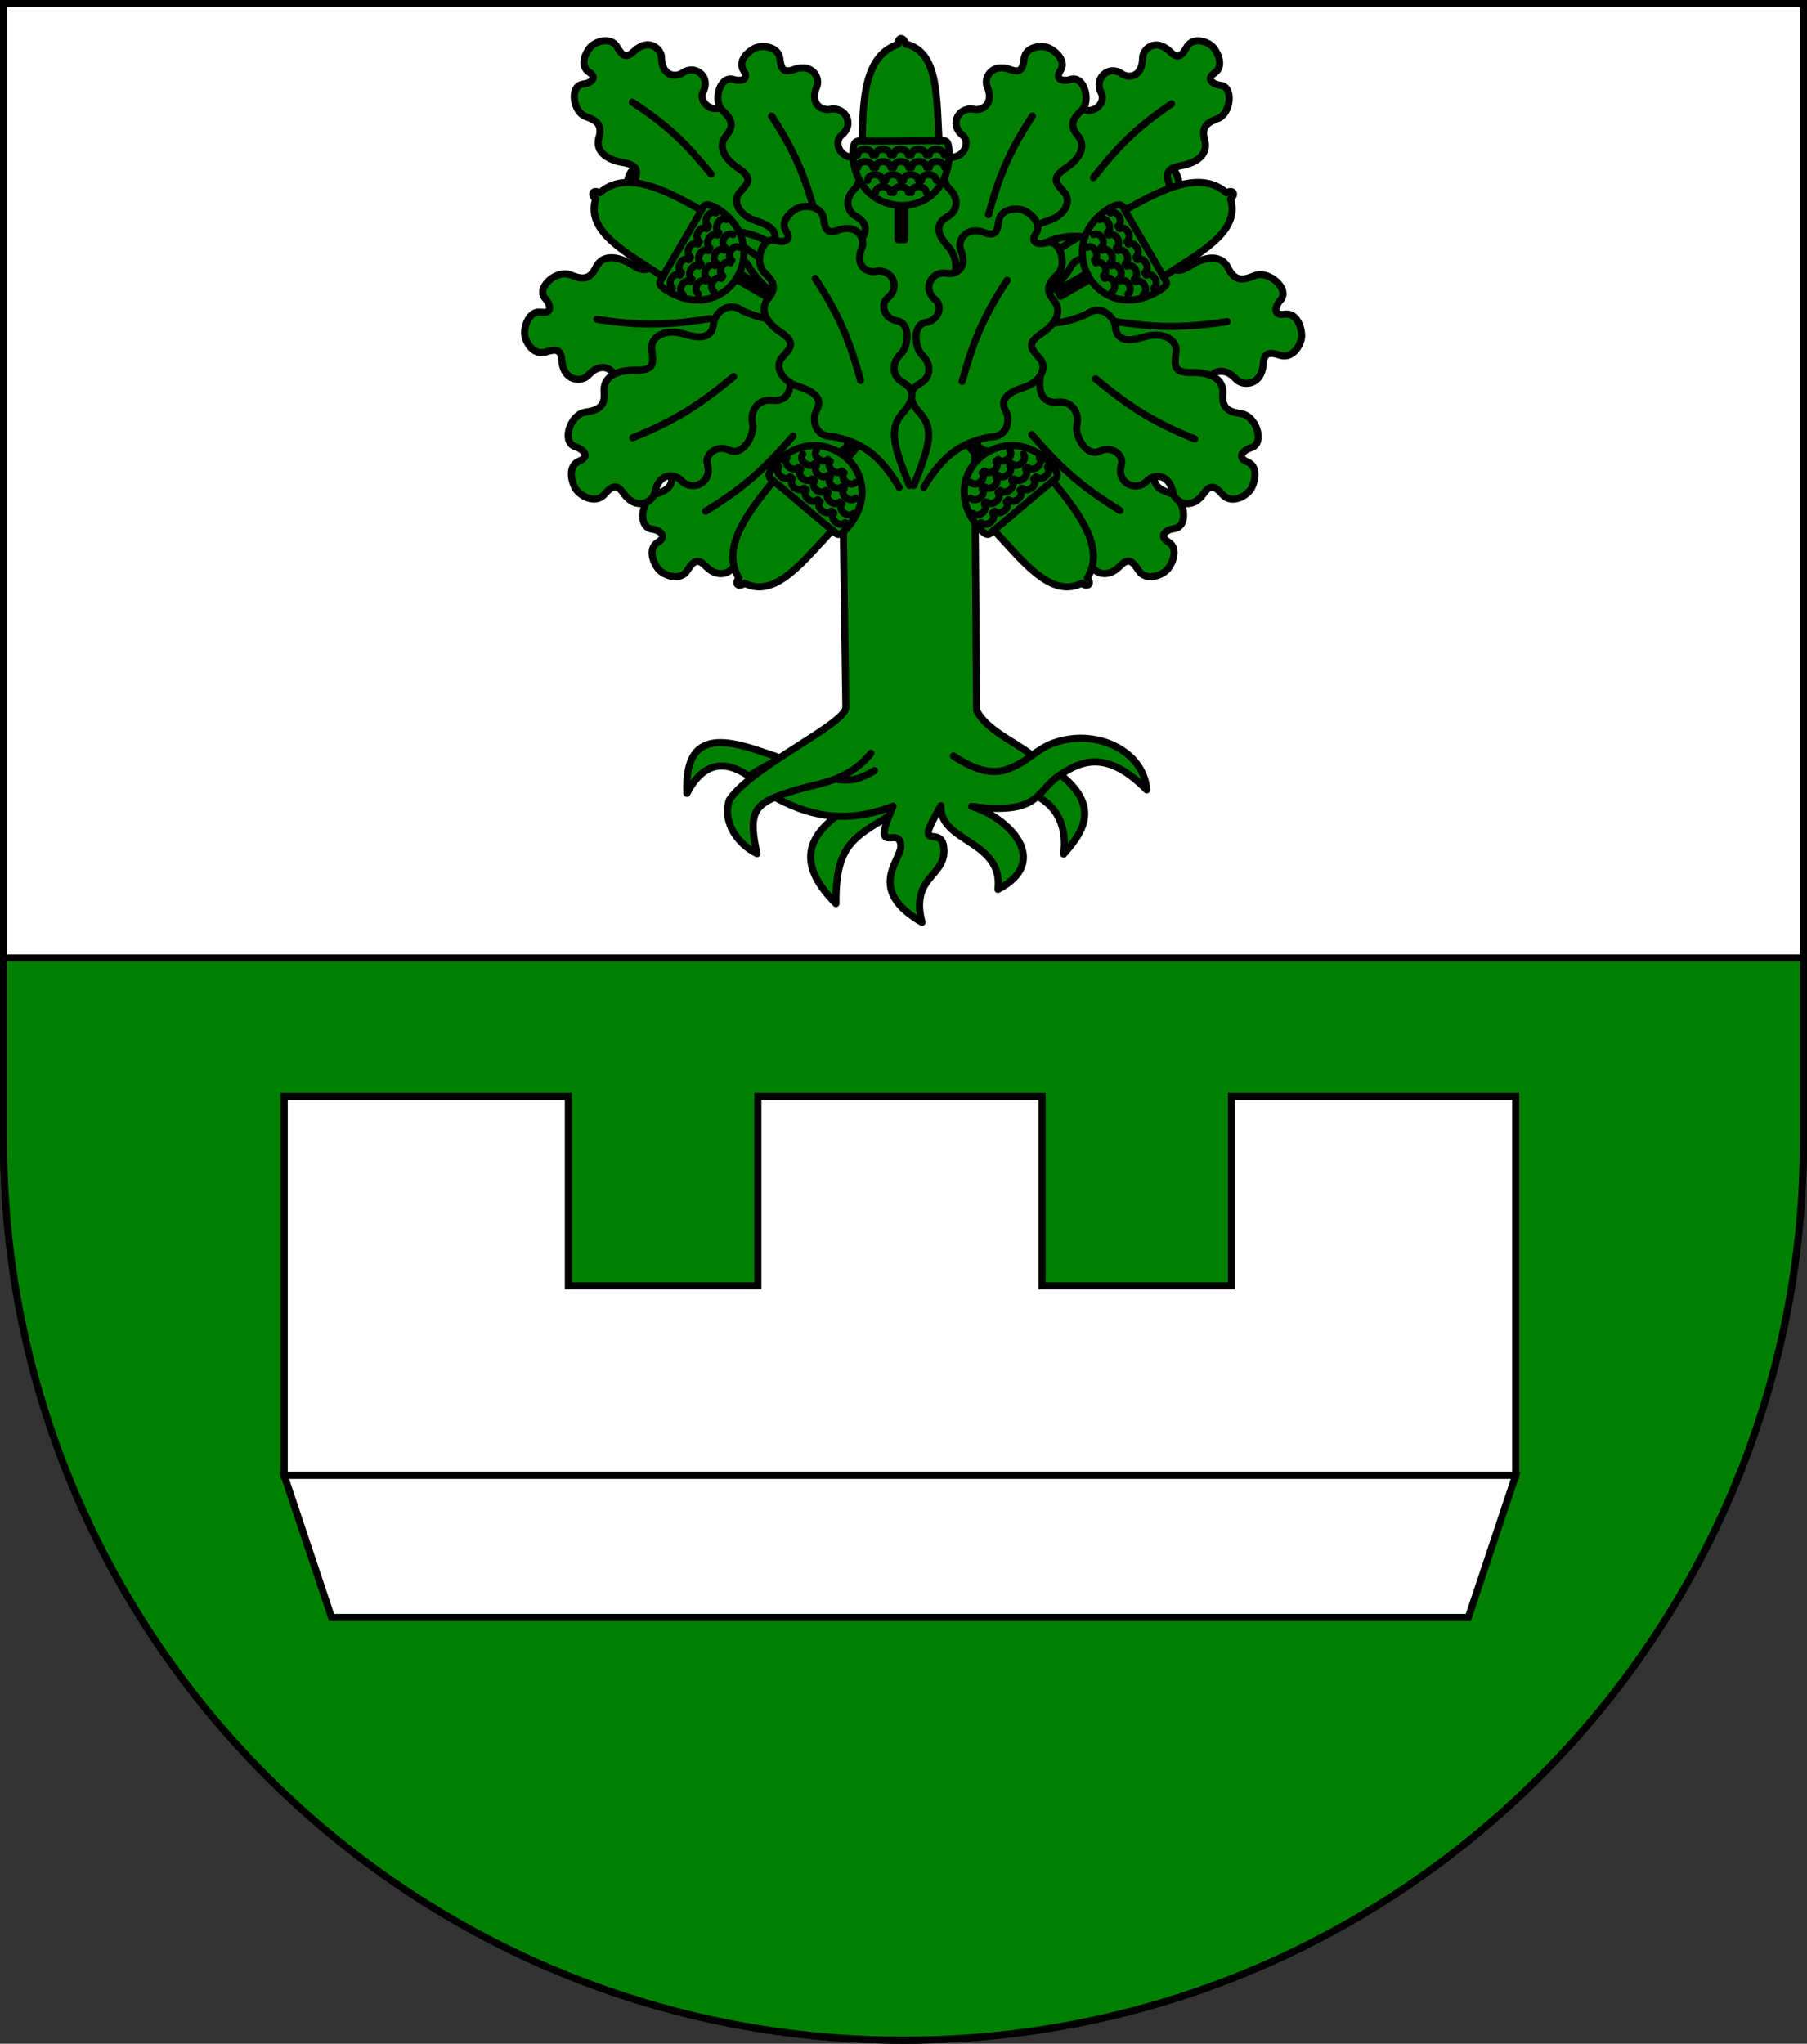 <?xml version="1.0" encoding="UTF-8" standalone="no"?>
<!-- Created with Inkscape (http://www.inkscape.org/) -->
<svg xmlns:dc="http://purl.org/dc/elements/1.1/" xmlns:cc="http://creativecommons.org/ns#" xmlns:rdf="http://www.w3.org/1999/02/22-rdf-syntax-ns#" xmlns:svg="http://www.w3.org/2000/svg" xmlns="http://www.w3.org/2000/svg" xmlns:sodipodi="http://sodipodi.sourceforge.net/DTD/sodipodi-0.dtd" xmlns:inkscape="http://www.inkscape.org/namespaces/inkscape" width="763" height="863" id="svg2" version="1.1" inkscape:version="0.91 r13725" sodipodi:docname="Wappen_Grafschaft_Reichsforst.svg">
  <rect width="100%" height="100%" fill="#333333" stroke="none"/>
  <defs id="defs4">
    <inkscape:perspective sodipodi:type="inkscape:persp3d" inkscape:vp_x="0 : 526.18109 : 1" inkscape:vp_y="0 : 1000 : 0" inkscape:vp_z="744.09448 : 526.18109 : 1" inkscape:persp3d-origin="372.04724 : 350.78739 : 1" id="perspective10"/>
    <inkscape:perspective id="perspective2828" inkscape:persp3d-origin="0.5 : 0.33333333 : 1" inkscape:vp_z="1 : 0.5 : 1" inkscape:vp_y="0 : 1000 : 0" inkscape:vp_x="0 : 0.5 : 1" sodipodi:type="inkscape:persp3d"/>
    <inkscape:perspective id="perspective2828-7" inkscape:persp3d-origin="0.5 : 0.33333333 : 1" inkscape:vp_z="1 : 0.5 : 1" inkscape:vp_y="0 : 1000 : 0" inkscape:vp_x="0 : 0.5 : 1" sodipodi:type="inkscape:persp3d"/>
    <inkscape:perspective id="perspective3640" inkscape:persp3d-origin="0.5 : 0.33333333 : 1" inkscape:vp_z="1 : 0.5 : 1" inkscape:vp_y="0 : 1000 : 0" inkscape:vp_x="0 : 0.5 : 1" sodipodi:type="inkscape:persp3d"/>
    <inkscape:perspective id="perspective3670" inkscape:persp3d-origin="0.5 : 0.33333333 : 1" inkscape:vp_z="1 : 0.5 : 1" inkscape:vp_y="0 : 1000 : 0" inkscape:vp_x="0 : 0.5 : 1" sodipodi:type="inkscape:persp3d"/>
    <inkscape:perspective id="perspective3693" inkscape:persp3d-origin="0.5 : 0.33333333 : 1" inkscape:vp_z="1 : 0.5 : 1" inkscape:vp_y="0 : 1000 : 0" inkscape:vp_x="0 : 0.5 : 1" sodipodi:type="inkscape:persp3d"/>
    <inkscape:perspective id="perspective3720" inkscape:persp3d-origin="0.5 : 0.33333333 : 1" inkscape:vp_z="1 : 0.5 : 1" inkscape:vp_y="0 : 1000 : 0" inkscape:vp_x="0 : 0.5 : 1" sodipodi:type="inkscape:persp3d"/>
    <inkscape:perspective id="perspective3747" inkscape:persp3d-origin="0.5 : 0.33333333 : 1" inkscape:vp_z="1 : 0.5 : 1" inkscape:vp_y="0 : 1000 : 0" inkscape:vp_x="0 : 0.5 : 1" sodipodi:type="inkscape:persp3d"/>
    <inkscape:perspective id="perspective3763" inkscape:persp3d-origin="0.5 : 0.33333333 : 1" inkscape:vp_z="1 : 0.5 : 1" inkscape:vp_y="0 : 1000 : 0" inkscape:vp_x="0 : 0.5 : 1" sodipodi:type="inkscape:persp3d"/>
    <inkscape:perspective id="perspective3792" inkscape:persp3d-origin="0.5 : 0.33333333 : 1" inkscape:vp_z="1 : 0.5 : 1" inkscape:vp_y="0 : 1000 : 0" inkscape:vp_x="0 : 0.5 : 1" sodipodi:type="inkscape:persp3d"/>
    <inkscape:perspective id="perspective3814" inkscape:persp3d-origin="0.5 : 0.33333333 : 1" inkscape:vp_z="1 : 0.5 : 1" inkscape:vp_y="0 : 1000 : 0" inkscape:vp_x="0 : 0.5 : 1" sodipodi:type="inkscape:persp3d"/>
    <inkscape:perspective id="perspective3841" inkscape:persp3d-origin="0.5 : 0.33333333 : 1" inkscape:vp_z="1 : 0.5 : 1" inkscape:vp_y="0 : 1000 : 0" inkscape:vp_x="0 : 0.5 : 1" sodipodi:type="inkscape:persp3d"/>
    <inkscape:perspective id="perspective3841-5" inkscape:persp3d-origin="0.5 : 0.33333333 : 1" inkscape:vp_z="1 : 0.5 : 1" inkscape:vp_y="0 : 1000 : 0" inkscape:vp_x="0 : 0.5 : 1" sodipodi:type="inkscape:persp3d"/>
    <inkscape:perspective id="perspective3872" inkscape:persp3d-origin="0.5 : 0.33333333 : 1" inkscape:vp_z="1 : 0.5 : 1" inkscape:vp_y="0 : 1000 : 0" inkscape:vp_x="0 : 0.5 : 1" sodipodi:type="inkscape:persp3d"/>
    <inkscape:perspective id="perspective3898" inkscape:persp3d-origin="0.5 : 0.33333333 : 1" inkscape:vp_z="1 : 0.5 : 1" inkscape:vp_y="0 : 1000 : 0" inkscape:vp_x="0 : 0.5 : 1" sodipodi:type="inkscape:persp3d"/>
    <inkscape:perspective id="perspective3920" inkscape:persp3d-origin="0.5 : 0.33333333 : 1" inkscape:vp_z="1 : 0.5 : 1" inkscape:vp_y="0 : 1000 : 0" inkscape:vp_x="0 : 0.5 : 1" sodipodi:type="inkscape:persp3d"/>
    <inkscape:perspective id="perspective2860" inkscape:persp3d-origin="0.5 : 0.33333333 : 1" inkscape:vp_z="1 : 0.5 : 1" inkscape:vp_y="0 : 1000 : 0" inkscape:vp_x="0 : 0.5 : 1" sodipodi:type="inkscape:persp3d"/>
    <inkscape:perspective id="perspective3672" inkscape:persp3d-origin="0.5 : 0.33333333 : 1" inkscape:vp_z="1 : 0.5 : 1" inkscape:vp_y="0 : 1000 : 0" inkscape:vp_x="0 : 0.5 : 1" sodipodi:type="inkscape:persp3d"/>
    <inkscape:perspective id="perspective3695" inkscape:persp3d-origin="0.5 : 0.33333333 : 1" inkscape:vp_z="1 : 0.5 : 1" inkscape:vp_y="0 : 1000 : 0" inkscape:vp_x="0 : 0.5 : 1" sodipodi:type="inkscape:persp3d"/>
    <inkscape:perspective id="perspective3261" inkscape:persp3d-origin="0.5 : 0.33333333 : 1" inkscape:vp_z="1 : 0.5 : 1" inkscape:vp_y="0 : 1000 : 0" inkscape:vp_x="0 : 0.5 : 1" sodipodi:type="inkscape:persp3d"/>
    <inkscape:perspective id="perspective2828-1" inkscape:persp3d-origin="0.5 : 0.33333333 : 1" inkscape:vp_z="1 : 0.5 : 1" inkscape:vp_y="0 : 1000 : 0" inkscape:vp_x="0 : 0.5 : 1" sodipodi:type="inkscape:persp3d"/>
    <inkscape:perspective id="perspective3652" inkscape:persp3d-origin="0.5 : 0.33333333 : 1" inkscape:vp_z="1 : 0.5 : 1" inkscape:vp_y="0 : 1000 : 0" inkscape:vp_x="0 : 0.5 : 1" sodipodi:type="inkscape:persp3d"/>
    <inkscape:perspective id="perspective3652-2" inkscape:persp3d-origin="0.5 : 0.33333333 : 1" inkscape:vp_z="1 : 0.5 : 1" inkscape:vp_y="0 : 1000 : 0" inkscape:vp_x="0 : 0.5 : 1" sodipodi:type="inkscape:persp3d"/>
    <inkscape:perspective id="perspective3652-5" inkscape:persp3d-origin="0.5 : 0.33333333 : 1" inkscape:vp_z="1 : 0.5 : 1" inkscape:vp_y="0 : 1000 : 0" inkscape:vp_x="0 : 0.5 : 1" sodipodi:type="inkscape:persp3d"/>
    <inkscape:perspective id="perspective3727" inkscape:persp3d-origin="0.5 : 0.33333333 : 1" inkscape:vp_z="1 : 0.5 : 1" inkscape:vp_y="0 : 1000 : 0" inkscape:vp_x="0 : 0.5 : 1" sodipodi:type="inkscape:persp3d"/>
    <inkscape:perspective id="perspective3843" inkscape:persp3d-origin="0.5 : 0.33333333 : 1" inkscape:vp_z="1 : 0.5 : 1" inkscape:vp_y="0 : 1000 : 0" inkscape:vp_x="0 : 0.5 : 1" sodipodi:type="inkscape:persp3d"/>
    <inkscape:perspective id="perspective3970" inkscape:persp3d-origin="0.5 : 0.33333333 : 1" inkscape:vp_z="1 : 0.5 : 1" inkscape:vp_y="0 : 1000 : 0" inkscape:vp_x="0 : 0.5 : 1" sodipodi:type="inkscape:persp3d"/>
    <inkscape:perspective id="perspective4007" inkscape:persp3d-origin="0.5 : 0.33333333 : 1" inkscape:vp_z="1 : 0.5 : 1" inkscape:vp_y="0 : 1000 : 0" inkscape:vp_x="0 : 0.5 : 1" sodipodi:type="inkscape:persp3d"/>
    <inkscape:perspective id="perspective4062" inkscape:persp3d-origin="0.5 : 0.33333333 : 1" inkscape:vp_z="1 : 0.5 : 1" inkscape:vp_y="0 : 1000 : 0" inkscape:vp_x="0 : 0.5 : 1" sodipodi:type="inkscape:persp3d"/>
    <inkscape:perspective id="perspective4153" inkscape:persp3d-origin="0.5 : 0.33333333 : 1" inkscape:vp_z="1 : 0.5 : 1" inkscape:vp_y="0 : 1000 : 0" inkscape:vp_x="0 : 0.5 : 1" sodipodi:type="inkscape:persp3d"/>
    <inkscape:perspective id="perspective4316" inkscape:persp3d-origin="0.5 : 0.33333333 : 1" inkscape:vp_z="1 : 0.5 : 1" inkscape:vp_y="0 : 1000 : 0" inkscape:vp_x="0 : 0.5 : 1" sodipodi:type="inkscape:persp3d"/>
    <inkscape:perspective id="perspective4316-9" inkscape:persp3d-origin="0.5 : 0.33333333 : 1" inkscape:vp_z="1 : 0.5 : 1" inkscape:vp_y="0 : 1000 : 0" inkscape:vp_x="0 : 0.5 : 1" sodipodi:type="inkscape:persp3d"/>
    <inkscape:perspective id="perspective2898" inkscape:persp3d-origin="0.5 : 0.33333333 : 1" inkscape:vp_z="1 : 0.5 : 1" inkscape:vp_y="0 : 1000 : 0" inkscape:vp_x="0 : 0.5 : 1" sodipodi:type="inkscape:persp3d"/>
    <inkscape:perspective id="perspective3337" inkscape:persp3d-origin="0.5 : 0.33333333 : 1" inkscape:vp_z="1 : 0.5 : 1" inkscape:vp_y="0 : 1000 : 0" inkscape:vp_x="0 : 0.5 : 1" sodipodi:type="inkscape:persp3d"/>
    <inkscape:perspective id="perspective3373" inkscape:persp3d-origin="0.5 : 0.33333333 : 1" inkscape:vp_z="1 : 0.5 : 1" inkscape:vp_y="0 : 1000 : 0" inkscape:vp_x="0 : 0.5 : 1" sodipodi:type="inkscape:persp3d"/>
    <inkscape:perspective id="perspective3191" inkscape:persp3d-origin="0.5 : 0.33333333 : 1" inkscape:vp_z="1 : 0.5 : 1" inkscape:vp_y="0 : 1000 : 0" inkscape:vp_x="0 : 0.5 : 1" sodipodi:type="inkscape:persp3d"/>
    <inkscape:perspective id="perspective3606" inkscape:persp3d-origin="0.5 : 0.33333333 : 1" inkscape:vp_z="1 : 0.5 : 1" inkscape:vp_y="0 : 1000 : 0" inkscape:vp_x="0 : 0.5 : 1" sodipodi:type="inkscape:persp3d"/>
    <inkscape:perspective id="perspective5054" inkscape:persp3d-origin="0.5 : 0.33333333 : 1" inkscape:vp_z="1 : 0.5 : 1" inkscape:vp_y="0 : 1000 : 0" inkscape:vp_x="0 : 0.5 : 1" sodipodi:type="inkscape:persp3d"/>
    <inkscape:perspective id="perspective5466" inkscape:persp3d-origin="0.5 : 0.33333333 : 1" inkscape:vp_z="1 : 0.5 : 1" inkscape:vp_y="0 : 1000 : 0" inkscape:vp_x="0 : 0.5 : 1" sodipodi:type="inkscape:persp3d"/>
    <inkscape:perspective id="perspective5466-3" inkscape:persp3d-origin="0.5 : 0.33333333 : 1" inkscape:vp_z="1 : 0.5 : 1" inkscape:vp_y="0 : 1000 : 0" inkscape:vp_x="0 : 0.5 : 1" sodipodi:type="inkscape:persp3d"/>
    <inkscape:perspective id="perspective6147" inkscape:persp3d-origin="0.5 : 0.33333333 : 1" inkscape:vp_z="1 : 0.5 : 1" inkscape:vp_y="0 : 1000 : 0" inkscape:vp_x="0 : 0.5 : 1" sodipodi:type="inkscape:persp3d"/>
    <inkscape:perspective id="perspective6821" inkscape:persp3d-origin="0.5 : 0.33333333 : 1" inkscape:vp_z="1 : 0.5 : 1" inkscape:vp_y="0 : 1000 : 0" inkscape:vp_x="0 : 0.5 : 1" sodipodi:type="inkscape:persp3d"/>
  </defs>
  <sodipodi:namedview id="base" pagecolor="#ffffff" bordercolor="#666666" borderopacity="1.0" inkscape:pageopacity="0.0" inkscape:pageshadow="2" inkscape:zoom="0.7" inkscape:cx="332.60638" inkscape:cy="187.45719" inkscape:document-units="px" inkscape:current-layer="layer1" showgrid="true" inkscape:window-width="1366" inkscape:window-height="746" inkscape:window-x="-8" inkscape:window-y="-8" inkscape:window-maximized="1" inkscape:snap-bbox="true" inkscape:bbox-paths="true" inkscape:bbox-nodes="true" inkscape:snap-bbox-midpoints="true" inkscape:snap-bbox-edge-midpoints="true" inkscape:object-paths="true" inkscape:snap-intersection-paths="true" inkscape:object-nodes="true" inkscape:snap-smooth-nodes="true" inkscape:snap-midpoints="true" inkscape:snap-center="true" inkscape:snap-object-midpoints="true" inkscape:snap-text-baseline="true" inkscape:snap-page="true">
    <inkscape:grid type="xygrid" id="grid2816" empspacing="5" visible="true" enabled="true" snapvisiblegridlinesonly="true"/>
  </sodipodi:namedview>
  <g inkscape:label="Ebene 1" inkscape:groupmode="layer" id="layer1" transform="translate(-1.644,-192.036)">
    <path style="fill:#ffffff;fill-opacity:1;stroke:#000000;stroke-width:3;stroke-miterlimit:4;stroke-opacity:1;stroke-dasharray:none" d="m 3.144,193.536 0,480 c 0,209.868 170.132,380 380,380 209.868,0 380,-170.132 380,-380 l 0,-480 -760,0 z" id="path2850"/>
    <path style="fill:#008000;fill-opacity:1;stroke:#000000;stroke-width:3;stroke-linecap:butt;stroke-linejoin:bevel;stroke-miterlimit:4;stroke-dasharray:none;stroke-opacity:1" d="M 1.5 404.5 L 1.5 481.5 C 1.5 691.368 171.632 861.5 381.5 861.5 C 591.368 861.5 761.5 691.368 761.5 481.5 L 761.5 404.5 L 1.5 404.5 z " transform="translate(1.644,192.036)" id="rect3639"/>
    <g id="g3792">
      <path style="fill:#008000;stroke:#000000;stroke-width:3;stroke-linecap:round;stroke-linejoin:round;stroke-miterlimit:4;stroke-dasharray:none;stroke-opacity:1" id="path2625" d="m 449.484,519.134 -3.416,-1.927 -6.367,6.366 0,4.741 c -0.003,0.003 -0.006,0.006 -0.008,0.009 8.679,4.607 12.539,13.243 11.062,24.365 10.497,-11.556 13.597,-21.283 -1.271,-33.554 z" inkscape:connector-curvature="0"/>
      <path style="fill:#008000;stroke:#000000;stroke-width:3;stroke-linecap:round;stroke-linejoin:round;stroke-miterlimit:4;stroke-dasharray:none;stroke-opacity:1" id="path3456" d="m 378.347,521.809 c -17.551,11.598 -51.83,23.702 -23.722,51.788 -0.186,-28.513 9.689,-28.553 32.626,-43.098 l -8.904,-8.691 z" inkscape:connector-curvature="0"/>
      <path style="fill:#008000;stroke:#000000;stroke-width:3;stroke-linecap:round;stroke-linejoin:round;stroke-miterlimit:4;stroke-dasharray:none;stroke-opacity:1" id="path3450" d="m 291.703,527.041 c -1.535,-31.699 22.743,-20.422 39.928,-14.77 -4.515,1.906 -9.241,4.645 -13.889,7.481 -13.561,-9.378 -21.521,-1.56 -26.04,7.288 z" inkscape:connector-curvature="0"/>
      <path sodipodi:nodetypes="cccccccccccccccccccc" style="fill:#008000;stroke:#000000;stroke-width:3;stroke-linecap:round;stroke-linejoin:round;stroke-miterlimit:4;stroke-dasharray:none;stroke-opacity:1" id="path2629" d="m 445.828,506.045 c -3.018,1.162 -5.707,3.019 -8.387,4.918 -7.661,-5.966 -19.276,-10.652 -23.425,-18.919 l -1.7,-224.739 -56.712,-1.447 3.214,224.967 c -0.618,7.3 -39.438,24.581 -49.248,39.037 -3.043,9.764 3.938,18.859 11.722,22.642 -3.451,-15.309 -1.765,-19.853 7.57,-23.786 11.771,6.305 27.631,12.385 49.87,3.75 -9.821,22.515 2.855,7.507 3.278,16.729 0.28,6.053 -14.884,18.479 8.949,32.339 -4.928,-19.046 9.319,-19.096 9.261,-30.204 -0.066,-12.863 -13.98,2.771 -1.282,-19.058 -0.739,15.58 26.547,14.554 24.077,35.332 23.109,-12.054 4.002,-30.712 -11.112,-35.048 28.797,3.777 27.052,-6.105 36.621,-12.794 10.332,-7.225 21.016,-10.608 37.321,5.814 -1.24,-16.731 -21.99,-26.475 -40.017,-19.532 z" inkscape:connector-curvature="0"/>
      <path style="fill:#008000;stroke:#000000;stroke-width:3;stroke-linecap:round;stroke-linejoin:round;stroke-miterlimit:4;stroke-dasharray:none;stroke-opacity:1" id="path2633" d="m 354.562,521.081 c 6.893,1.081 10.737,-0.331 16.348,-3.655" inkscape:connector-curvature="0"/>
      <path style="fill:#008000;stroke:#000000;stroke-width:3;stroke-linecap:round;stroke-linejoin:round;stroke-miterlimit:4;stroke-dasharray:none;stroke-opacity:1" id="path2635" d="m 369.375,510.119 c -4.515,5.643 -10.862,10.456 -23.11,13.321 -12.249,2.864 -17.403,5.279 -17.403,5.279" inkscape:connector-curvature="0"/>
      <path style="fill:#008000;stroke:#000000;stroke-width:3;stroke-linecap:round;stroke-linejoin:round;stroke-miterlimit:4;stroke-dasharray:none;stroke-opacity:1" id="path2637" d="m 404.265,511.273 c 7.61,5.082 15.847,8.549 23.69,5.247 5.861,-2.468 7.696,-4.306 9.485,-5.556" inkscape:connector-curvature="0"/>
      <path style="fill:#008000;stroke:#000000;stroke-width:3;stroke-linecap:round;stroke-linejoin:round;stroke-miterlimit:4;stroke-dasharray:none;stroke-opacity:1" id="path4281" d="m 494.792,432.243 c -2.136,2.72 -9.355,5.623 -12.512,0.52 -2.316,-3.743 -4.194,-5.339 -7.677,-1.77 -6.512,6.673 -12.729,1.7 -12.896,-2.412 -0.339,-8.433 -6.569,-9.272 -10.04,-6.727 -5.528,4.055 -13.072,-1.327 -9.603,-8.527 1.782,-3.699 -2.447,-8.88 -7.955,-7.261 -6.319,1.857 -9.502,-8.42 -7.903,-12.331 2.17,-5.309 -0.54,-10.729 -6.123,-11.053 -6.69,-0.389 -7.765,-5.316 -5.841,-11.598 2.962,-9.666 -2.28,-15.178 -16.153,-28.2 1.172,-2.279 3.18,-3.008 3.705,-2.655 14.575,9.933 24.53,10.654 36.348,7.622 6.787,-3.43 11.386,3.088 11.052,7.548 -0.504,6.762 6.244,6.704 11.557,5.996 8.213,-1.094 13.523,3.684 12.11,8.451 -1.709,5.764 -2.795,8.685 5.565,9.86 4.693,0.659 12.981,3.425 11.019,11.143 -1.539,6.054 1.487,7.87 6.451,9.507 5.961,1.966 7.929,14.015 1.58,14.892 -3.57,0.493 -6.74,3.054 -2.553,5.602 4.45,2.707 2.006,8.672 -0.13,11.393 z" inkscape:connector-curvature="0"/>
      <path style="fill:#008000;stroke:#000000;stroke-width:3;stroke-linecap:round;stroke-linejoin:round;stroke-miterlimit:4;stroke-dasharray:none;stroke-opacity:1" id="path4283" d="m 474.56,407.606 c -17.577,-10.779 -26.149,-19.231 -37.266,-32.078" inkscape:connector-curvature="0"/>
      <path style="fill:#008000;stroke:#000000;stroke-width:3;stroke-linecap:round;stroke-linejoin:round;stroke-miterlimit:4;stroke-dasharray:none;stroke-opacity:1" id="path4236" d="m 279.581,432.285 c 2.115,2.693 9.261,5.567 12.386,0.515 2.292,-3.705 4.152,-5.286 7.6,-1.752 6.445,6.605 12.601,1.682 12.765,-2.388 0.336,-8.348 6.503,-9.179 9.938,-6.659 5.472,4.014 12.941,-1.313 9.507,-8.441 -1.764,-3.661 2.421,-8.791 7.875,-7.188 6.255,1.838 9.406,-8.335 7.823,-12.207 -2.149,-5.256 0.535,-10.621 6.062,-10.943 6.622,-0.385 7.687,-5.262 5.782,-11.481 -2.931,-9.569 2.257,-15.026 15.99,-27.916 -1.16,-2.257 -3.147,-2.978 -3.667,-2.628 -14.428,9.833 -24.284,10.547 -35.982,7.544 -6.718,-3.395 -11.272,3.057 -10.94,7.472 0.5,6.694 -6.181,6.637 -11.441,5.935 -8.129,-1.083 -13.387,3.647 -11.988,8.365 1.691,5.706 2.766,8.598 -5.509,9.762 -4.645,0.653 -12.85,3.39 -10.909,11.031 1.523,5.993 -1.472,7.791 -6.387,9.411 -5.901,1.946 -7.849,13.874 -1.564,14.743 3.534,0.488 6.672,3.023 2.528,5.546 -4.404,2.682 -1.985,8.586 0.13,11.278 z" inkscape:connector-curvature="0"/>
      <path style="fill:#008000;stroke:#000000;stroke-width:3;stroke-linecap:round;stroke-linejoin:round;stroke-miterlimit:4;stroke-dasharray:none;stroke-opacity:1" id="path4238" d="m 299.61,407.897 c 17.399,-10.671 25.886,-19.037 36.89,-31.756" inkscape:connector-curvature="0"/>
      <path style="fill:#008000;stroke:#000000;stroke-width:3;stroke-linecap:round;stroke-linejoin:round;stroke-miterlimit:4;stroke-dasharray:none;stroke-opacity:1" id="path4329" d="m 267.705,265.231 c 1.433,-2.793 7.363,-6.627 11.057,-2.626 2.71,2.935 4.66,4.033 7.146,0.251 4.648,-7.07 11.048,-3.714 11.906,-0.079 1.759,7.455 7.455,7.126 10.107,4.259 4.225,-4.568 11.876,-1.077 10.03,5.938 -0.948,3.603 3.714,7.489 8.343,5.093 5.309,-2.746 9.92,5.86 9.172,9.621 -1.016,5.105 2.336,9.465 7.366,8.79 6.027,-0.809 7.837,3.394 7.208,9.324 -0.968,9.125 4.655,13.129 19.265,22.334 -0.65,2.233 -2.313,3.23 -2.842,3.005 -14.702,-6.33 -23.697,-5.253 -33.702,-0.508 -5.454,4.229 -10.679,-0.783 -11.151,-4.815 -0.719,-6.111 -6.721,-4.894 -11.332,-3.344 -7.128,2.393 -12.686,-0.946 -12.25,-5.437 0.526,-5.431 0.989,-8.221 -6.663,-7.824 -4.294,0.223 -12.157,-0.808 -11.743,-8.023 0.324,-5.66 -2.685,-6.755 -7.391,-7.355 -5.65,-0.722 -9.487,-11.117 -3.982,-12.995 3.096,-1.056 5.477,-3.885 1.307,-5.433 -4.431,-1.644 -3.285,-7.381 -1.851,-10.173 z" inkscape:connector-curvature="0"/>
      <path style="fill:#008000;stroke:#000000;stroke-width:3;stroke-linecap:round;stroke-linejoin:round;stroke-miterlimit:4;stroke-dasharray:none;stroke-opacity:1" id="path4331" d="m 289.988,283.684 c 17.523,6.567 26.622,12.615 38.746,22.14" inkscape:connector-curvature="0"/>
      <path style="fill:#008000;stroke:#000000;stroke-width:3;stroke-linecap:round;stroke-linejoin:round;stroke-miterlimit:4;stroke-dasharray:none;stroke-opacity:1" id="path4257" d="m 223.147,332.399 c -0.13,3.362 3.391,10.062 8.946,8.269 4.074,-1.316 6.473,-1.315 6.806,3.525 0.621,9.048 8.364,9.281 11.077,6.336 5.564,-6.036 10.711,-2.733 11.68,1.34 1.542,6.488 10.524,7.254 12.49,-0.268 1.01,-3.864 7.408,-5.04 10.471,-0.37 3.513,5.357 12.348,-0.253 13.627,-4.16 1.737,-5.303 7.16,-7.612 11.504,-4.335 5.204,3.927 9.104,0.953 11.636,-4.916 3.896,-9.03 11.253,-9.813 29.74,-10.725 0.568,-2.427 -0.462,-4.233 -1.074,-4.302 -17.06,-1.822 -24.894,-7.56 -31.742,-17.253 -2.869,-6.818 -10.385,-4.886 -12.947,-1.369 -3.887,5.329 -8.851,1.035 -12.343,-2.838 -5.397,-5.985 -12.345,-5.789 -14.3,-1.367 -2.365,5.349 -3.401,8.198 -10.338,3.802 -3.893,-2.467 -11.778,-5.64 -15.188,1.316 -2.674,5.457 -6.061,4.896 -10.772,2.981 -5.657,-2.298 -14.708,5.392 -10.555,10.043 2.335,2.614 3.071,6.51 -1.637,5.761 -5.003,-0.796 -6.95,5.165 -7.081,8.526 z" inkscape:connector-curvature="0"/>
      <path style="fill:#008000;stroke:#000000;stroke-width:3;stroke-linecap:round;stroke-linejoin:round;stroke-miterlimit:4;stroke-dasharray:none;stroke-opacity:1" id="path4259" d="m 253.665,326.887 c 19.82,3.085 31.498,2.222 47.832,-0.296" inkscape:connector-curvature="0"/>
      <path style="fill:#008000;stroke:#000000;stroke-width:3;stroke-linecap:round;stroke-linejoin:round;stroke-miterlimit:4;stroke-dasharray:none;stroke-opacity:1" id="path4251" d="m 244.495,398.13 c 1.68,3.074 8.407,7.179 12.411,2.608 2.938,-3.353 5.081,-4.634 7.965,-0.487 5.39,7.752 12.432,3.823 13.285,-0.257 1.746,-8.367 8.109,-8.166 11.152,-5.044 4.845,4.973 13.28,0.857 11.017,-6.915 -1.163,-3.992 3.926,-8.462 9.159,-5.925 6.002,2.91 10.897,-6.825 9.953,-10.999 -1.281,-5.666 2.331,-10.627 7.963,-10.019 6.748,0.728 8.644,-4.014 7.77,-10.611 -1.344,-10.151 4.811,-14.781 20.843,-25.474 -0.79,-2.472 -2.674,-3.535 -3.258,-3.27 -16.217,7.489 -26.284,6.548 -37.582,1.546 -6.207,-4.559 -11.889,1.184 -12.3,5.695 -0.625,6.84 -7.356,5.655 -12.546,4.061 -8.021,-2.464 -14.124,1.424 -13.508,6.42 0.745,6.043 1.342,9.143 -7.205,8.922 -4.797,-0.124 -13.538,1.254 -12.868,9.291 0.526,6.305 -2.8,7.613 -8.032,8.42 -6.283,0.969 -10.26,12.676 -4.064,14.613 3.484,1.088 6.223,4.176 1.616,6.023 -4.896,1.961 -3.45,8.327 -1.771,11.401 z" inkscape:connector-curvature="0"/>
      <path style="fill:#008000;stroke:#000000;stroke-width:3;stroke-linecap:round;stroke-linejoin:round;stroke-miterlimit:4;stroke-dasharray:none;stroke-opacity:1" id="path4253" d="m 268.818,376.897 c 19.357,-7.834 29.331,-14.845 42.581,-25.824" inkscape:connector-curvature="0"/>
      <path style="fill:#008000;stroke:#000000;stroke-width:3;stroke-linecap:round;stroke-linejoin:round;stroke-miterlimit:4;stroke-dasharray:none;stroke-opacity:1" id="path4335" d="m 498.252,265.231 c -1.434,-2.793 -7.364,-6.627 -11.057,-2.626 -2.71,2.935 -4.661,4.033 -7.146,0.251 -4.648,-7.07 -11.048,-3.714 -11.905,-0.079 -1.76,7.454 -7.455,7.126 -10.108,4.259 -4.224,-4.569 -11.876,-1.077 -10.03,5.937 0.948,3.603 -3.714,7.488 -8.343,5.093 -5.308,-2.746 -9.92,5.86 -9.172,9.621 1.016,5.105 -2.336,9.465 -7.366,8.79 -6.027,-0.809 -7.836,3.394 -7.207,9.324 0.967,9.125 -4.655,13.129 -19.265,22.334 0.65,2.233 2.313,3.229 2.842,3.005 14.701,-6.33 23.697,-5.253 33.701,-0.509 5.454,4.229 10.678,-0.783 11.151,-4.815 0.72,-6.112 6.721,-4.894 11.333,-3.345 7.128,2.394 12.686,-0.946 12.25,-5.437 -0.526,-5.431 -0.989,-8.221 6.662,-7.824 4.294,0.223 12.156,-0.808 11.743,-8.023 -0.324,-5.66 2.685,-6.755 7.391,-7.355 5.651,-0.722 9.487,-11.117 3.982,-12.995 -3.096,-1.056 -5.477,-3.885 -1.307,-5.433 4.431,-1.642 3.284,-7.379 1.852,-10.171 z" inkscape:connector-curvature="0"/>
      <path style="fill:#008000;stroke:#000000;stroke-width:3;stroke-linecap:round;stroke-linejoin:round;stroke-miterlimit:4;stroke-dasharray:none;stroke-opacity:1" id="path4337" d="m 475.968,283.684 c -17.523,6.567 -26.621,12.615 -38.745,22.141" inkscape:connector-curvature="0"/>
      <path style="fill:#008000;stroke:#000000;stroke-width:3;stroke-linecap:round;stroke-linejoin:round;stroke-miterlimit:4;stroke-dasharray:none;stroke-opacity:1" id="path4287" d="m 551.273,333.512 c 0.134,3.464 -3.495,10.368 -9.218,8.52 -4.199,-1.355 -6.671,-1.354 -7.012,3.633 -0.64,9.323 -8.619,9.562 -11.414,6.529 -5.734,-6.22 -11.037,-2.817 -12.034,1.38 -1.59,6.686 -10.845,7.474 -12.871,-0.277 -1.04,-3.981 -7.634,-5.194 -10.79,-0.38 -3.62,5.52 -12.723,-0.261 -14.041,-4.287 -1.79,-5.464 -7.379,-7.843 -11.853,-4.467 -5.363,4.045 -9.381,0.982 -11.99,-5.065 -4.014,-9.306 -11.596,-10.112 -30.645,-11.051 -0.585,-2.502 0.475,-4.362 1.106,-4.433 17.58,-1.877 25.652,-7.789 32.708,-17.777 2.955,-7.025 10.7,-5.034 13.341,-1.411 4.005,5.492 9.121,1.067 12.719,-2.924 5.561,-6.167 12.72,-5.966 14.736,-1.408 2.437,5.512 3.505,8.448 10.652,3.918 4.013,-2.543 12.137,-5.812 15.65,1.357 2.757,5.622 6.246,5.044 11.1,3.072 5.829,-2.368 15.155,5.556 10.875,10.347 -2.407,2.695 -3.164,6.708 1.687,5.937 5.155,-0.82 7.161,5.322 7.295,8.786 z" inkscape:connector-curvature="0"/>
      <path style="fill:#008000;stroke:#000000;stroke-width:3;stroke-linecap:round;stroke-linejoin:round;stroke-miterlimit:4;stroke-dasharray:none;stroke-opacity:1" id="path4289" d="m 519.827,327.832 c -20.422,3.179 -32.456,2.29 -49.287,-0.305" inkscape:connector-curvature="0"/>
      <path style="fill:#008000;stroke:#000000;stroke-width:3;stroke-linecap:round;stroke-linejoin:round;stroke-miterlimit:4;stroke-dasharray:none;stroke-opacity:1" id="path4293" d="m 530.019,398.256 c -1.651,3.022 -8.264,7.057 -12.2,2.564 -2.889,-3.296 -4.997,-4.555 -7.832,-0.478 -5.297,7.621 -12.221,3.759 -13.059,-0.253 -1.716,-8.226 -7.972,-8.028 -10.962,-4.958 -4.763,4.89 -13.056,0.843 -10.831,-6.797 1.144,-3.924 -3.859,-8.319 -9.004,-5.825 -5.9,2.861 -10.712,-6.708 -9.784,-10.812 1.259,-5.57 -2.292,-10.447 -7.827,-9.85 -6.634,0.715 -8.498,-3.945 -7.639,-10.431 1.322,-9.979 -4.73,-14.531 -20.49,-25.042 0.777,-2.431 2.628,-3.476 3.203,-3.214 15.943,7.363 25.838,6.437 36.945,1.519 6.101,-4.482 11.688,1.164 12.092,5.599 0.615,6.723 7.231,5.559 12.332,3.992 7.885,-2.423 13.885,1.399 13.279,6.312 -0.732,5.941 -1.319,8.988 7.084,8.77 4.716,-0.122 13.309,1.233 12.65,9.134 -0.517,6.198 2.752,7.484 7.895,8.277 6.177,0.952 10.086,12.463 3.995,14.365 -3.425,1.07 -6.117,4.105 -1.588,5.921 4.814,1.928 3.393,8.186 1.741,11.208 z" inkscape:connector-curvature="0"/>
      <path style="fill:#008000;stroke:#000000;stroke-width:3;stroke-linecap:round;stroke-linejoin:round;stroke-miterlimit:4;stroke-dasharray:none;stroke-opacity:1" id="path4295" d="m 506.108,377.384 c -19.03,-7.701 -28.835,-14.594 -41.859,-25.386" inkscape:connector-curvature="0"/>
      <path style="fill:#008000;stroke:#000000;stroke-width:3;stroke-linecap:round;stroke-linejoin:round;stroke-miterlimit:4;stroke-dasharray:none;stroke-opacity:1" id="path4317" d="m 250.789,212.076 c 2.029,-2.431 8.715,-4.892 11.465,-0.136 2.017,3.489 3.693,5.002 6.978,1.829 6.14,-5.931 11.697,-1.209 11.737,2.558 0.081,7.727 5.76,8.664 9.005,6.429 5.17,-3.561 11.928,1.569 8.558,8.065 -1.731,3.337 1.998,8.193 7.084,6.861 5.834,-1.528 8.467,7.963 6.898,11.5 -2.131,4.8 0.203,9.833 5.304,10.283 6.113,0.538 6.963,5.076 5.031,10.774 -2.973,8.767 1.674,13.954 14.017,26.249 -1.134,2.054 -2.992,2.666 -3.463,2.328 -13.069,-9.487 -22.162,-10.418 -33.059,-7.963 -6.305,2.955 -10.337,-3.135 -9.91,-7.209 0.646,-6.175 -5.532,-6.306 -10.414,-5.802 -7.546,0.778 -12.277,-3.74 -10.854,-8.064 1.721,-5.229 2.794,-7.874 -4.825,-9.177 -4.277,-0.731 -11.787,-3.487 -9.782,-10.497 1.572,-5.5 -1.148,-7.243 -5.647,-8.877 -5.402,-1.961 -6.876,-13.043 -1.041,-13.673 3.281,-0.355 6.251,-2.612 2.489,-5.058 -3.998,-2.599 -1.599,-7.992 0.431,-10.423 z" inkscape:connector-curvature="0"/>
      <path style="fill:#008000;stroke:#000000;stroke-width:3;stroke-linecap:round;stroke-linejoin:round;stroke-miterlimit:4;stroke-dasharray:none;stroke-opacity:1" id="path4319" d="m 268.636,235.173 c 15.794,10.344 23.41,18.311 33.235,30.372" inkscape:connector-curvature="0"/>
      <path style="fill:#008000;stroke:#000000;stroke-width:3;stroke-linecap:round;stroke-linejoin:round;stroke-miterlimit:4;stroke-dasharray:none;stroke-opacity:1" id="path4299" d="m 320.276,212.401 c 2.867,-1.433 10.066,-1.005 10.689,4.52 0.457,4.053 1.4,6.135 5.731,4.524 8.098,-3.012 11.338,3.618 9.848,7.129 -3.056,7.199 1.831,10.371 5.748,9.612 6.238,-1.208 10.427,6.289 4.669,10.948 -2.958,2.393 -1.467,8.409 3.79,9.235 6.03,0.947 4.626,10.818 1.737,13.462 -3.921,3.589 -3.796,9.203 0.752,11.687 5.451,2.976 4.401,7.529 0.3,12.031 -6.31,6.926 -4.102,13.62 2.364,30.025 -1.884,1.446 -3.855,1.261 -4.155,0.757 -8.277,-14.094 -16.333,-18.642 -27.435,-20.782 -7.045,0.186 -8.317,-7.097 -6.27,-10.702 3.101,-5.466 -2.576,-8.09 -7.307,-9.601 -7.314,-2.336 -9.871,-8.443 -6.799,-11.877 3.715,-4.153 5.782,-6.17 -0.757,-10.466 -3.67,-2.411 -9.519,-8.01 -4.819,-13.701 3.686,-4.464 1.87,-7.183 -1.64,-10.52 -4.215,-4.009 -1.092,-14.883 4.574,-13.103 3.187,1.001 6.856,0.111 4.359,-3.683 -2.653,-4.031 1.757,-8.06 4.623,-9.493 z" inkscape:connector-curvature="0"/>
      <path style="fill:#008000;stroke:#000000;stroke-width:3;stroke-linecap:round;stroke-linejoin:round;stroke-miterlimit:4;stroke-dasharray:none;stroke-opacity:1" id="path4301" d="m 327.47,241.055 c 10.457,15.994 14.292,26.47 18.517,41.637" inkscape:connector-curvature="0"/>
      <path style="fill:#008000;stroke:#000000;stroke-width:3;stroke-linecap:round;stroke-linejoin:round;stroke-miterlimit:4;stroke-dasharray:none;stroke-opacity:1" id="path4323" d="m 514.065,212.172 c -2.014,-2.494 -8.65,-5.019 -11.379,-0.139 -2.003,3.58 -3.667,5.13 -6.927,1.876 -6.095,-6.084 -11.61,-1.241 -11.65,2.624 -0.081,7.927 -5.717,8.889 -8.939,6.596 -5.131,-3.654 -11.839,1.61 -8.494,8.274 1.718,3.423 -1.982,8.405 -7.031,7.039 -5.79,-1.567 -8.405,8.17 -6.847,11.798 2.114,4.924 -0.202,10.088 -5.264,10.549 -6.068,0.552 -6.911,5.207 -4.994,11.052 2.951,8.993 -1.662,14.314 -13.912,26.927 1.126,2.107 2.97,2.735 3.437,2.389 12.972,-9.732 21.997,-10.687 32.813,-8.169 6.258,3.031 10.261,-3.216 9.837,-7.395 -0.64,-6.335 5.491,-6.469 10.337,-5.952 7.49,0.798 12.186,-3.837 10.773,-8.272 -1.707,-5.364 -2.773,-8.077 4.79,-9.413 4.244,-0.75 11.699,-3.577 9.709,-10.769 -1.561,-5.642 1.139,-7.431 5.604,-9.106 5.362,-2.012 6.826,-13.38 1.034,-14.026 -3.257,-0.363 -6.205,-2.68 -2.47,-5.189 3.967,-2.668 1.586,-8.199 -0.428,-10.694 z" inkscape:connector-curvature="0"/>
      <path style="fill:#008000;stroke:#000000;stroke-width:3;stroke-linecap:round;stroke-linejoin:round;stroke-miterlimit:4;stroke-dasharray:none;stroke-opacity:1" id="path4325" d="m 496.351,235.866 c -15.677,10.61 -23.236,18.784 -32.988,31.157" inkscape:connector-curvature="0"/>
      <path style="fill:#008000;stroke:#000000;stroke-width:3;stroke-linecap:round;stroke-linejoin:round;stroke-miterlimit:4;stroke-dasharray:none;stroke-opacity:1" id="path4311" d="m 444.749,212.401 c -2.867,-1.433 -10.066,-1.005 -10.689,4.52 -0.457,4.053 -1.399,6.135 -5.731,4.524 -8.098,-3.012 -11.339,3.618 -9.848,7.129 3.056,7.199 -1.83,10.371 -5.748,9.612 -6.238,-1.208 -10.427,6.289 -4.669,10.948 2.958,2.393 1.467,8.409 -3.789,9.235 -6.03,0.947 -4.626,10.818 -1.737,13.462 3.921,3.589 3.796,9.203 -0.752,11.687 -5.451,2.976 -4.4,7.529 -0.3,12.031 6.31,6.926 4.102,13.62 -2.364,30.025 1.886,1.446 3.855,1.261 4.155,0.757 8.277,-14.094 16.334,-18.642 27.436,-20.782 7.044,0.186 8.317,-7.097 6.27,-10.702 -3.101,-5.466 2.576,-8.09 7.307,-9.601 7.314,-2.336 9.87,-8.443 6.799,-11.877 -3.715,-4.153 -5.782,-6.17 0.757,-10.466 3.67,-2.411 9.519,-8.01 4.819,-13.701 -3.687,-4.464 -1.87,-7.183 1.641,-10.52 4.215,-4.009 1.091,-14.883 -4.575,-13.103 -3.187,1.001 -6.856,0.111 -4.359,-3.683 2.655,-4.031 -1.756,-8.06 -4.623,-9.493 z" inkscape:connector-curvature="0"/>
      <path style="fill:#008000;stroke:#000000;stroke-width:3;stroke-linecap:round;stroke-linejoin:round;stroke-miterlimit:4;stroke-dasharray:none;stroke-opacity:1" id="path4313" d="m 437.555,241.055 c -10.457,15.994 -14.292,26.47 -18.517,41.637" inkscape:connector-curvature="0"/>
      <path style="fill:#008000;stroke:#000000;stroke-width:3;stroke-linecap:round;stroke-linejoin:round;stroke-miterlimit:4;stroke-dasharray:none;stroke-opacity:1" id="path4483" d="m 400.441,251.505 c -12.83,-0.136 -26.741,0.324 -36.005,0.052 -2.369,-0.061 -2.75,2.657 -2.654,6.486 1.993,27.638 39.533,27.776 40.594,0.005 0.087,-3.121 -0.062,-6.554 -1.935,-6.543 z m -2.247,0.132 c -1.213,-17.495 0.184,-37.796 -14.244,-41.054 -0.315,-2.415 -2.977,-3.702 -3.209,0.197 -13.643,4.608 -14.899,22.279 -14.958,40.709" inkscape:connector-curvature="0"/>
      <path style="fill:#008000;stroke:#000000;stroke-width:3;stroke-linecap:round;stroke-linejoin:round;stroke-miterlimit:4;stroke-dasharray:none;stroke-opacity:1" id="path4485" d="m 392.769,257.492 c -0.441,-3.266 -6.212,-3.309 -6.332,0.009" inkscape:connector-curvature="0"/>
      <path style="fill:#008000;stroke:#000000;stroke-width:3;stroke-linecap:round;stroke-linejoin:round;stroke-miterlimit:4;stroke-dasharray:none;stroke-opacity:1" id="path4487" d="m 385.205,257.503 c -0.44,-3.267 -6.211,-3.31 -6.332,0.009" inkscape:connector-curvature="0"/>
      <path style="fill:#008000;stroke:#000000;stroke-width:3;stroke-linecap:round;stroke-linejoin:round;stroke-miterlimit:4;stroke-dasharray:none;stroke-opacity:1" id="path4489" d="m 377.641,257.515 c -0.44,-3.267 -6.211,-3.309 -6.332,0.009" inkscape:connector-curvature="0"/>
      <path style="fill:#008000;stroke:#000000;stroke-width:3;stroke-linecap:round;stroke-linejoin:round;stroke-miterlimit:4;stroke-dasharray:none;stroke-opacity:1" id="path4491" d="m 370.077,257.526 c -0.439,-3.266 -6.211,-3.31 -6.332,0.009" inkscape:connector-curvature="0"/>
      <path style="fill:#008000;stroke:#000000;stroke-width:3;stroke-linecap:round;stroke-linejoin:round;stroke-miterlimit:4;stroke-dasharray:none;stroke-opacity:1" id="path4493" d="m 400.333,257.481 c -0.439,-3.266 -6.211,-3.309 -6.331,0.009" inkscape:connector-curvature="0"/>
      <path style="fill:#008000;stroke:#000000;stroke-width:3;stroke-linecap:round;stroke-linejoin:round;stroke-miterlimit:4;stroke-dasharray:none;stroke-opacity:1" id="path4495" d="m 392.919,262.712 c -0.44,-3.267 -6.211,-3.31 -6.331,0.008" inkscape:connector-curvature="0"/>
      <path style="fill:#008000;stroke:#000000;stroke-width:3;stroke-linecap:round;stroke-linejoin:round;stroke-miterlimit:4;stroke-dasharray:none;stroke-opacity:1" id="path4497" d="m 385.356,262.723 c -0.44,-3.267 -6.212,-3.309 -6.332,0.009" inkscape:connector-curvature="0"/>
      <path style="fill:#008000;stroke:#000000;stroke-width:3;stroke-linecap:round;stroke-linejoin:round;stroke-miterlimit:4;stroke-dasharray:none;stroke-opacity:1" id="path4499" d="m 377.791,262.734 c -0.44,-3.267 -6.211,-3.309 -6.332,0.009" inkscape:connector-curvature="0"/>
      <path style="fill:#008000;stroke:#000000;stroke-width:3;stroke-linecap:round;stroke-linejoin:round;stroke-miterlimit:4;stroke-dasharray:none;stroke-opacity:1" id="path4501" d="m 370.228,262.745 c -0.44,-3.267 -6.211,-3.31 -6.331,0.009" inkscape:connector-curvature="0"/>
      <path style="fill:#008000;stroke:#000000;stroke-width:3;stroke-linecap:round;stroke-linejoin:round;stroke-miterlimit:4;stroke-dasharray:none;stroke-opacity:1" id="path4503" d="m 400.482,262.701 c -0.438,-3.266 -6.21,-3.309 -6.331,0.009" inkscape:connector-curvature="0"/>
      <path style="fill:#008000;stroke:#000000;stroke-width:3;stroke-linecap:round;stroke-linejoin:round;stroke-miterlimit:4;stroke-dasharray:none;stroke-opacity:1" id="path4505" d="m 389.49,268.218 c -0.44,-3.266 -6.212,-3.309 -6.332,0.009" inkscape:connector-curvature="0"/>
      <path style="fill:#008000;stroke:#000000;stroke-width:3;stroke-linecap:round;stroke-linejoin:round;stroke-miterlimit:4;stroke-dasharray:none;stroke-opacity:1" id="path4507" d="m 381.926,268.229 c -0.44,-3.267 -6.211,-3.309 -6.331,0.009" inkscape:connector-curvature="0"/>
      <path style="fill:#008000;stroke:#000000;stroke-width:3;stroke-linecap:round;stroke-linejoin:round;stroke-miterlimit:4;stroke-dasharray:none;stroke-opacity:1" id="path4509" d="m 374.362,268.24 c -0.44,-3.267 -6.211,-3.31 -6.332,0.009" inkscape:connector-curvature="0"/>
      <path style="fill:#008000;stroke:#000000;stroke-width:3;stroke-linecap:round;stroke-linejoin:round;stroke-miterlimit:4;stroke-dasharray:none;stroke-opacity:1" id="path4511" d="m 397.053,268.207 c -0.44,-3.267 -6.211,-3.309 -6.332,0.009" inkscape:connector-curvature="0"/>
      <path style="fill:#008000;stroke:#000000;stroke-width:3;stroke-linecap:round;stroke-linejoin:round;stroke-miterlimit:4;stroke-dasharray:none;stroke-opacity:1" id="path4513" d="m 385.229,273.319 c -0.439,-3.266 -6.211,-3.309 -6.332,0.009" inkscape:connector-curvature="0"/>
      <path style="fill:#008000;stroke:#000000;stroke-width:3;stroke-linecap:round;stroke-linejoin:round;stroke-miterlimit:4;stroke-dasharray:none;stroke-opacity:1" id="path4515" d="m 377.664,273.33 c -0.44,-3.267 -6.212,-3.309 -6.332,0.009" inkscape:connector-curvature="0"/>
      <path style="fill:#008000;stroke:#000000;stroke-width:3;stroke-linecap:round;stroke-linejoin:round;stroke-miterlimit:4;stroke-dasharray:none;stroke-opacity:1" id="path4517" d="m 392.792,273.308 c -0.439,-3.267 -6.211,-3.309 -6.331,0.009" inkscape:connector-curvature="0"/>
      <path style="fill:#008000;stroke:#000000;stroke-width:3;stroke-linecap:round;stroke-linejoin:round;stroke-miterlimit:4;stroke-dasharray:none;stroke-opacity:1" id="path3465" d="m 380.822,279.02 0,14.247 2.849,0 0,-14.247 -2.849,0 z" inkscape:connector-curvature="0"/>
      <path style="fill:#008000;stroke:#000000;stroke-width:3;stroke-linecap:round;stroke-linejoin:round;stroke-miterlimit:4;stroke-dasharray:none;stroke-opacity:1" id="path3540" d="m 494.028,310.828 c -6.289,-11.184 -13.631,-23.009 -18.021,-31.171 -1.13,-2.083 -3.676,-1.056 -6.946,0.938 -22.952,15.526 -4.329,48.12 20.262,35.176 2.748,-1.482 5.649,-3.326 4.704,-4.943 z m -1.236,-1.88 c 14.555,-9.785 32.841,-18.71 28.461,-32.839 1.935,-1.477 1.722,-4.428 -1.773,-2.682 -10.804,-9.522 -26.742,-1.787 -42.741,7.362" inkscape:connector-curvature="0"/>
      <path style="fill:#008000;stroke:#000000;stroke-width:3;stroke-linecap:round;stroke-linejoin:round;stroke-miterlimit:4;stroke-dasharray:none;stroke-opacity:1" id="path3542" d="m 485.009,307.17 c 2.611,-2.012 -0.234,-7.033 -3.169,-5.482" inkscape:connector-curvature="0"/>
      <path style="fill:#008000;stroke:#000000;stroke-width:3;stroke-linecap:round;stroke-linejoin:round;stroke-miterlimit:4;stroke-dasharray:none;stroke-opacity:1" id="path3544" d="m 481.223,300.622 c 2.612,-2.012 -0.232,-7.034 -3.169,-5.482" inkscape:connector-curvature="0"/>
      <path style="fill:#008000;stroke:#000000;stroke-width:3;stroke-linecap:round;stroke-linejoin:round;stroke-miterlimit:4;stroke-dasharray:none;stroke-opacity:1" id="path3546" d="m 477.438,294.074 c 2.611,-2.012 -0.234,-7.034 -3.17,-5.482" inkscape:connector-curvature="0"/>
      <path style="fill:#008000;stroke:#000000;stroke-width:3;stroke-linecap:round;stroke-linejoin:round;stroke-miterlimit:4;stroke-dasharray:none;stroke-opacity:1" id="path3548" d="m 473.651,287.525 c 2.612,-2.012 -0.233,-7.033 -3.169,-5.482" inkscape:connector-curvature="0"/>
      <path style="fill:#008000;stroke:#000000;stroke-width:3;stroke-linecap:round;stroke-linejoin:round;stroke-miterlimit:4;stroke-dasharray:none;stroke-opacity:1" id="path3550" d="m 488.795,313.718 c 2.611,-2.012 -0.234,-7.033 -3.168,-5.482" inkscape:connector-curvature="0"/>
      <path style="fill:#008000;stroke:#000000;stroke-width:3;stroke-linecap:round;stroke-linejoin:round;stroke-miterlimit:4;stroke-dasharray:none;stroke-opacity:1" id="path3552" d="m 480.562,309.907 c 2.61,-2.012 -0.234,-7.033 -3.169,-5.482" inkscape:connector-curvature="0"/>
      <path style="fill:#008000;stroke:#000000;stroke-width:3;stroke-linecap:round;stroke-linejoin:round;stroke-miterlimit:4;stroke-dasharray:none;stroke-opacity:1" id="path3554" d="m 476.776,303.359 c 2.61,-2.012 -0.235,-7.033 -3.169,-5.482" inkscape:connector-curvature="0"/>
      <path style="fill:#008000;stroke:#000000;stroke-width:3;stroke-linecap:round;stroke-linejoin:round;stroke-miterlimit:4;stroke-dasharray:none;stroke-opacity:1" id="path3556" d="m 472.99,296.81 c 2.611,-2.011 -0.234,-7.033 -3.168,-5.481" inkscape:connector-curvature="0"/>
      <path style="fill:#008000;stroke:#000000;stroke-width:3;stroke-linecap:round;stroke-linejoin:round;stroke-miterlimit:4;stroke-dasharray:none;stroke-opacity:1" id="path3558" d="m 469.204,290.262 c 2.611,-2.011 -0.233,-7.033 -3.169,-5.481" inkscape:connector-curvature="0"/>
      <path style="fill:#008000;stroke:#000000;stroke-width:3;stroke-linecap:round;stroke-linejoin:round;stroke-miterlimit:4;stroke-dasharray:none;stroke-opacity:1" id="path3560" d="m 484.347,316.455 c 2.611,-2.012 -0.233,-7.033 -3.169,-5.482" inkscape:connector-curvature="0"/>
      <path style="fill:#008000;stroke:#000000;stroke-width:3;stroke-linecap:round;stroke-linejoin:round;stroke-miterlimit:4;stroke-dasharray:none;stroke-opacity:1" id="path3562" d="m 474.078,309.683 c 2.611,-2.012 -0.233,-7.033 -3.169,-5.482" inkscape:connector-curvature="0"/>
      <path style="fill:#008000;stroke:#000000;stroke-width:3;stroke-linecap:round;stroke-linejoin:round;stroke-miterlimit:4;stroke-dasharray:none;stroke-opacity:1" id="path3564" d="m 470.293,303.136 c 2.611,-2.012 -0.234,-7.034 -3.17,-5.482" inkscape:connector-curvature="0"/>
      <path style="fill:#008000;stroke:#000000;stroke-width:3;stroke-linecap:round;stroke-linejoin:round;stroke-miterlimit:4;stroke-dasharray:none;stroke-opacity:1" id="path3566" d="m 466.507,296.587 c 2.612,-2.012 -0.234,-7.033 -3.168,-5.481" inkscape:connector-curvature="0"/>
      <path style="fill:#008000;stroke:#000000;stroke-width:3;stroke-linecap:round;stroke-linejoin:round;stroke-miterlimit:4;stroke-dasharray:none;stroke-opacity:1" id="path3568" d="m 477.864,316.232 c 2.611,-2.012 -0.233,-7.034 -3.169,-5.482" inkscape:connector-curvature="0"/>
      <path style="fill:#008000;stroke:#000000;stroke-width:3;stroke-linecap:round;stroke-linejoin:round;stroke-miterlimit:4;stroke-dasharray:none;stroke-opacity:1" id="path3570" d="m 467.532,308.538 c 2.611,-2.012 -0.233,-7.034 -3.169,-5.482" inkscape:connector-curvature="0"/>
      <path style="fill:#008000;stroke:#000000;stroke-width:3;stroke-linecap:round;stroke-linejoin:round;stroke-miterlimit:4;stroke-dasharray:none;stroke-opacity:1" id="path3572" d="m 463.746,301.989 c 2.61,-2.012 -0.234,-7.033 -3.17,-5.482" inkscape:connector-curvature="0"/>
      <path style="fill:#008000;stroke:#000000;stroke-width:3;stroke-linecap:round;stroke-linejoin:round;stroke-miterlimit:4;stroke-dasharray:none;stroke-opacity:1" id="path3574" d="m 471.318,315.086 c 2.611,-2.012 -0.234,-7.033 -3.169,-5.482" inkscape:connector-curvature="0"/>
      <path style="fill:#008000;stroke:#000000;stroke-width:3;stroke-linecap:round;stroke-linejoin:round;stroke-miterlimit:4;stroke-dasharray:none;stroke-opacity:1" id="path3576" d="m 460.392,307.566 -12.344,7.113 1.422,2.469 12.344,-7.113 -1.423,-2.469 z" inkscape:connector-curvature="0"/>
      <path style="fill:#008000;stroke:#000000;stroke-width:3;stroke-linecap:round;stroke-linejoin:round;stroke-miterlimit:4;stroke-dasharray:none;stroke-opacity:1" id="path3595" d="m 280.393,310.829 c 6.289,-11.184 13.631,-23.009 18.021,-31.171 1.13,-2.083 3.675,-1.056 6.945,0.938 22.952,15.526 4.33,48.12 -20.262,35.176 -2.747,-1.483 -5.648,-3.326 -4.703,-4.943 z m 1.236,-1.881 c -14.555,-9.785 -32.841,-18.71 -28.461,-32.839 -1.935,-1.477 -1.722,-4.428 1.773,-2.682 10.804,-9.522 26.742,-1.787 42.741,7.362" inkscape:connector-curvature="0"/>
      <path style="fill:#008000;stroke:#000000;stroke-width:3;stroke-linecap:round;stroke-linejoin:round;stroke-miterlimit:4;stroke-dasharray:none;stroke-opacity:1" id="path3597" d="m 289.411,307.17 c -2.611,-2.012 0.234,-7.033 3.169,-5.482" inkscape:connector-curvature="0"/>
      <path style="fill:#008000;stroke:#000000;stroke-width:3;stroke-linecap:round;stroke-linejoin:round;stroke-miterlimit:4;stroke-dasharray:none;stroke-opacity:1" id="path3599" d="m 293.197,300.622 c -2.611,-2.011 0.233,-7.033 3.169,-5.482" inkscape:connector-curvature="0"/>
      <path style="fill:#008000;stroke:#000000;stroke-width:3;stroke-linecap:round;stroke-linejoin:round;stroke-miterlimit:4;stroke-dasharray:none;stroke-opacity:1" id="path3601" d="m 296.983,294.074 c -2.611,-2.012 0.234,-7.034 3.169,-5.482" inkscape:connector-curvature="0"/>
      <path style="fill:#008000;stroke:#000000;stroke-width:3;stroke-linecap:round;stroke-linejoin:round;stroke-miterlimit:4;stroke-dasharray:none;stroke-opacity:1" id="path3603" d="m 300.769,287.526 c -2.611,-2.012 0.233,-7.033 3.169,-5.482" inkscape:connector-curvature="0"/>
      <path style="fill:#008000;stroke:#000000;stroke-width:3;stroke-linecap:round;stroke-linejoin:round;stroke-miterlimit:4;stroke-dasharray:none;stroke-opacity:1" id="path3605" d="m 285.625,313.719 c -2.611,-2.012 0.233,-7.033 3.169,-5.482" inkscape:connector-curvature="0"/>
      <path style="fill:#008000;stroke:#000000;stroke-width:3;stroke-linecap:round;stroke-linejoin:round;stroke-miterlimit:4;stroke-dasharray:none;stroke-opacity:1" id="path3607" d="m 293.859,309.906 c -2.611,-2.012 0.233,-7.033 3.169,-5.482" inkscape:connector-curvature="0"/>
      <path style="fill:#008000;stroke:#000000;stroke-width:3;stroke-linecap:round;stroke-linejoin:round;stroke-miterlimit:4;stroke-dasharray:none;stroke-opacity:1" id="path3609" d="m 297.645,303.359 c -2.611,-2.012 0.233,-7.034 3.169,-5.482" inkscape:connector-curvature="0"/>
      <path style="fill:#008000;stroke:#000000;stroke-width:3;stroke-linecap:round;stroke-linejoin:round;stroke-miterlimit:4;stroke-dasharray:none;stroke-opacity:1" id="path3611" d="m 301.431,296.81 c -2.611,-2.011 0.233,-7.033 3.169,-5.481" inkscape:connector-curvature="0"/>
      <path style="fill:#008000;stroke:#000000;stroke-width:3;stroke-linecap:round;stroke-linejoin:round;stroke-miterlimit:4;stroke-dasharray:none;stroke-opacity:1" id="path3613" d="m 305.216,290.262 c -2.611,-2.012 0.233,-7.033 3.169,-5.481" inkscape:connector-curvature="0"/>
      <path style="fill:#008000;stroke:#000000;stroke-width:3;stroke-linecap:round;stroke-linejoin:round;stroke-miterlimit:4;stroke-dasharray:none;stroke-opacity:1" id="path3615" d="m 290.074,316.455 c -2.611,-2.012 0.233,-7.033 3.169,-5.482" inkscape:connector-curvature="0"/>
      <path style="fill:#008000;stroke:#000000;stroke-width:3;stroke-linecap:round;stroke-linejoin:round;stroke-miterlimit:4;stroke-dasharray:none;stroke-opacity:1" id="path3617" d="m 300.342,309.683 c -2.611,-2.012 0.234,-7.033 3.169,-5.482" inkscape:connector-curvature="0"/>
      <path style="fill:#008000;stroke:#000000;stroke-width:3;stroke-linecap:round;stroke-linejoin:round;stroke-miterlimit:4;stroke-dasharray:none;stroke-opacity:1" id="path3619" d="m 304.128,303.135 c -2.611,-2.012 0.234,-7.034 3.169,-5.482" inkscape:connector-curvature="0"/>
      <path style="fill:#008000;stroke:#000000;stroke-width:3;stroke-linecap:round;stroke-linejoin:round;stroke-miterlimit:4;stroke-dasharray:none;stroke-opacity:1" id="path3621" d="m 307.914,296.588 c -2.611,-2.012 0.233,-7.033 3.169,-5.481" inkscape:connector-curvature="0"/>
      <path style="fill:#008000;stroke:#000000;stroke-width:3;stroke-linecap:round;stroke-linejoin:round;stroke-miterlimit:4;stroke-dasharray:none;stroke-opacity:1" id="path3623" d="m 296.556,316.232 c -2.611,-2.012 0.234,-7.034 3.169,-5.482" inkscape:connector-curvature="0"/>
      <path style="fill:#008000;stroke:#000000;stroke-width:3;stroke-linecap:round;stroke-linejoin:round;stroke-miterlimit:4;stroke-dasharray:none;stroke-opacity:1" id="path3625" d="m 306.889,308.537 c -2.611,-2.011 0.233,-7.033 3.169,-5.482" inkscape:connector-curvature="0"/>
      <path style="fill:#008000;stroke:#000000;stroke-width:3;stroke-linecap:round;stroke-linejoin:round;stroke-miterlimit:4;stroke-dasharray:none;stroke-opacity:1" id="path3627" d="m 310.675,301.99 c -2.611,-2.012 0.233,-7.033 3.169,-5.482" inkscape:connector-curvature="0"/>
      <path style="fill:#008000;stroke:#000000;stroke-width:3;stroke-linecap:round;stroke-linejoin:round;stroke-miterlimit:4;stroke-dasharray:none;stroke-opacity:1" id="path3629" d="m 303.103,315.086 c -2.611,-2.012 0.233,-7.033 3.169,-5.482" inkscape:connector-curvature="0"/>
      <path style="fill:#008000;stroke:#000000;stroke-width:3;stroke-linecap:round;stroke-linejoin:round;stroke-miterlimit:4;stroke-dasharray:none;stroke-opacity:1" id="path3631" d="m 314.028,307.566 12.345,7.113 -1.422,2.469 -12.344,-7.113 1.422,-2.469 z" inkscape:connector-curvature="0"/>
      <path style="fill:#008000;stroke:#000000;stroke-width:3;stroke-linecap:round;stroke-linejoin:round;stroke-miterlimit:4;stroke-dasharray:none;stroke-opacity:1" id="path3729" d="m 419.573,417.402 c 9.949,-8.103 20.347,-17.355 27.641,-23.072 1.86,-1.468 0.415,-3.801 -2.109,-6.683 -19.212,-19.968 -48.154,3.94 -31.204,25.963 1.928,2.455 4.239,5 5.672,3.792 z m 1.643,-1.538 c 12.123,12.672 24.036,29.169 37.211,22.444 1.786,1.654 4.656,0.94 2.34,-2.205 7.54,-12.27 -2.8,-26.655 -14.543,-40.859" inkscape:connector-curvature="0"/>
      <path style="fill:#008000;stroke:#000000;stroke-width:3;stroke-linecap:round;stroke-linejoin:round;stroke-miterlimit:4;stroke-dasharray:none;stroke-opacity:1" id="path3731" d="m 421.639,407.893 c 2.428,2.229 6.891,-1.43 4.861,-4.057" inkscape:connector-curvature="0"/>
      <path style="fill:#008000;stroke:#000000;stroke-width:3;stroke-linecap:round;stroke-linejoin:round;stroke-miterlimit:4;stroke-dasharray:none;stroke-opacity:1" id="path3733" d="m 427.446,403.045 c 2.428,2.229 6.891,-1.429 4.861,-4.057" inkscape:connector-curvature="0"/>
      <path style="fill:#008000;stroke:#000000;stroke-width:3;stroke-linecap:round;stroke-linejoin:round;stroke-miterlimit:4;stroke-dasharray:none;stroke-opacity:1" id="path3735" d="m 433.253,398.198 c 2.428,2.23 6.891,-1.429 4.86,-4.056" inkscape:connector-curvature="0"/>
      <path style="fill:#008000;stroke:#000000;stroke-width:3;stroke-linecap:round;stroke-linejoin:round;stroke-miterlimit:4;stroke-dasharray:none;stroke-opacity:1" id="path3737" d="m 439.06,393.352 c 2.427,2.23 6.891,-1.43 4.86,-4.057" inkscape:connector-curvature="0"/>
      <path style="fill:#008000;stroke:#000000;stroke-width:3;stroke-linecap:round;stroke-linejoin:round;stroke-miterlimit:4;stroke-dasharray:none;stroke-opacity:1" id="path3739" d="m 415.833,412.739 c 2.427,2.23 6.891,-1.43 4.86,-4.057" inkscape:connector-curvature="0"/>
      <path style="fill:#008000;stroke:#000000;stroke-width:3;stroke-linecap:round;stroke-linejoin:round;stroke-miterlimit:4;stroke-dasharray:none;stroke-opacity:1" id="path3741" d="m 418.184,403.977 c 2.427,2.23 6.891,-1.43 4.861,-4.057" inkscape:connector-curvature="0"/>
      <path style="fill:#008000;stroke:#000000;stroke-width:3;stroke-linecap:round;stroke-linejoin:round;stroke-miterlimit:4;stroke-dasharray:none;stroke-opacity:1" id="path3743" d="m 423.991,399.129 c 2.428,2.229 6.891,-1.429 4.86,-4.057" inkscape:connector-curvature="0"/>
      <path style="fill:#008000;stroke:#000000;stroke-width:3;stroke-linecap:round;stroke-linejoin:round;stroke-miterlimit:4;stroke-dasharray:none;stroke-opacity:1" id="path3745" d="m 429.798,394.283 c 2.428,2.229 6.891,-1.43 4.862,-4.058" inkscape:connector-curvature="0"/>
      <path style="fill:#008000;stroke:#000000;stroke-width:3;stroke-linecap:round;stroke-linejoin:round;stroke-miterlimit:4;stroke-dasharray:none;stroke-opacity:1" id="path3747" d="m 435.605,389.436 c 2.428,2.229 6.891,-1.43 4.86,-4.057" inkscape:connector-curvature="0"/>
      <path style="fill:#008000;stroke:#000000;stroke-width:3;stroke-linecap:round;stroke-linejoin:round;stroke-miterlimit:4;stroke-dasharray:none;stroke-opacity:1" id="path3749" d="m 412.378,408.824 c 2.427,2.229 6.891,-1.43 4.86,-4.057" inkscape:connector-curvature="0"/>
      <path style="fill:#008000;stroke:#000000;stroke-width:3;stroke-linecap:round;stroke-linejoin:round;stroke-miterlimit:4;stroke-dasharray:none;stroke-opacity:1" id="path3751" d="m 417.299,397.55 c 2.428,2.229 6.891,-1.43 4.861,-4.057" inkscape:connector-curvature="0"/>
      <path style="fill:#008000;stroke:#000000;stroke-width:3;stroke-linecap:round;stroke-linejoin:round;stroke-miterlimit:4;stroke-dasharray:none;stroke-opacity:1" id="path3753" d="m 423.106,392.704 c 2.427,2.23 6.891,-1.43 4.861,-4.057" inkscape:connector-curvature="0"/>
      <path style="fill:#008000;stroke:#000000;stroke-width:3;stroke-linecap:round;stroke-linejoin:round;stroke-miterlimit:4;stroke-dasharray:none;stroke-opacity:1" id="path3755" d="m 428.912,387.856 c 2.428,2.229 6.891,-1.43 4.861,-4.057" inkscape:connector-curvature="0"/>
      <path style="fill:#008000;stroke:#000000;stroke-width:3;stroke-linecap:round;stroke-linejoin:round;stroke-miterlimit:4;stroke-dasharray:none;stroke-opacity:1" id="path3757" d="m 411.492,402.398 c 2.427,2.23 6.891,-1.43 4.86,-4.057" inkscape:connector-curvature="0"/>
      <path style="fill:#008000;stroke:#000000;stroke-width:3;stroke-linecap:round;stroke-linejoin:round;stroke-miterlimit:4;stroke-dasharray:none;stroke-opacity:1" id="path3759" d="m 417.311,390.904 c 2.427,2.23 6.891,-1.429 4.861,-4.057" inkscape:connector-curvature="0"/>
      <path style="fill:#008000;stroke:#000000;stroke-width:3;stroke-linecap:round;stroke-linejoin:round;stroke-miterlimit:4;stroke-dasharray:none;stroke-opacity:1" id="path3761" d="m 423.118,386.057 c 2.428,2.229 6.891,-1.43 4.861,-4.057" inkscape:connector-curvature="0"/>
      <path style="fill:#008000;stroke:#000000;stroke-width:3;stroke-linecap:round;stroke-linejoin:round;stroke-miterlimit:4;stroke-dasharray:none;stroke-opacity:1" id="path3763" d="m 411.505,395.751 c 2.428,2.229 6.891,-1.43 4.86,-4.056" inkscape:connector-curvature="0"/>
      <path style="fill:#008000;stroke:#000000;stroke-width:3;stroke-linecap:round;stroke-linejoin:round;stroke-miterlimit:4;stroke-dasharray:none;stroke-opacity:1" id="path3765" d="m 417.052,383.704 -9.114,-10.95 -2.189,1.823 9.113,10.951 2.19,-1.823 z" inkscape:connector-curvature="0"/>
      <path style="fill:#008000;stroke:#000000;stroke-width:3;stroke-linecap:round;stroke-linejoin:round;stroke-miterlimit:4;stroke-dasharray:none;stroke-opacity:1" id="path3773" d="m 354.847,417.403 c -9.948,-8.103 -20.347,-17.355 -27.641,-23.072 -1.86,-1.468 -0.414,-3.802 2.109,-6.683 19.212,-19.968 48.154,3.94 31.204,25.963 -1.928,2.455 -4.24,4.999 -5.672,3.792 z m -1.642,-1.538 c -12.123,12.672 -24.037,29.169 -37.211,22.444 -1.785,1.654 -4.657,0.94 -2.34,-2.205 -7.54,-12.27 2.8,-26.655 14.543,-40.859" inkscape:connector-curvature="0"/>
      <path style="fill:#008000;stroke:#000000;stroke-width:3;stroke-linecap:round;stroke-linejoin:round;stroke-miterlimit:4;stroke-dasharray:none;stroke-opacity:1" id="path3775" d="m 352.781,407.892 c -2.428,2.229 -6.891,-1.43 -4.861,-4.057" inkscape:connector-curvature="0"/>
      <path style="fill:#008000;stroke:#000000;stroke-width:3;stroke-linecap:round;stroke-linejoin:round;stroke-miterlimit:4;stroke-dasharray:none;stroke-opacity:1" id="path3777" d="m 346.975,403.046 c -2.428,2.229 -6.891,-1.43 -4.861,-4.057" inkscape:connector-curvature="0"/>
      <path style="fill:#008000;stroke:#000000;stroke-width:3;stroke-linecap:round;stroke-linejoin:round;stroke-miterlimit:4;stroke-dasharray:none;stroke-opacity:1" id="path3779" d="m 341.168,398.198 c -2.428,2.23 -6.891,-1.429 -4.861,-4.057" inkscape:connector-curvature="0"/>
      <path style="fill:#008000;stroke:#000000;stroke-width:3;stroke-linecap:round;stroke-linejoin:round;stroke-miterlimit:4;stroke-dasharray:none;stroke-opacity:1" id="path3781" d="m 335.361,393.351 c -2.427,2.23 -6.891,-1.43 -4.86,-4.057" inkscape:connector-curvature="0"/>
      <path style="fill:#008000;stroke:#000000;stroke-width:3;stroke-linecap:round;stroke-linejoin:round;stroke-miterlimit:4;stroke-dasharray:none;stroke-opacity:1" id="path3783" d="m 358.588,412.739 c -2.428,2.229 -6.891,-1.43 -4.861,-4.057" inkscape:connector-curvature="0"/>
      <path style="fill:#008000;stroke:#000000;stroke-width:3;stroke-linecap:round;stroke-linejoin:round;stroke-miterlimit:4;stroke-dasharray:none;stroke-opacity:1" id="path3785" d="m 356.236,403.977 c -2.427,2.23 -6.891,-1.429 -4.86,-4.057" inkscape:connector-curvature="0"/>
      <path style="fill:#008000;stroke:#000000;stroke-width:3;stroke-linecap:round;stroke-linejoin:round;stroke-miterlimit:4;stroke-dasharray:none;stroke-opacity:1" id="path3787" d="m 350.429,399.129 c -2.427,2.23 -6.891,-1.429 -4.861,-4.057" inkscape:connector-curvature="0"/>
      <path style="fill:#008000;stroke:#000000;stroke-width:3;stroke-linecap:round;stroke-linejoin:round;stroke-miterlimit:4;stroke-dasharray:none;stroke-opacity:1" id="path3789" d="m 344.623,394.283 c -2.428,2.229 -6.891,-1.429 -4.86,-4.057" inkscape:connector-curvature="0"/>
      <path style="fill:#008000;stroke:#000000;stroke-width:3;stroke-linecap:round;stroke-linejoin:round;stroke-miterlimit:4;stroke-dasharray:none;stroke-opacity:1" id="path3791" d="m 338.816,389.436 c -2.428,2.229 -6.891,-1.43 -4.861,-4.057" inkscape:connector-curvature="0"/>
      <path style="fill:#008000;stroke:#000000;stroke-width:3;stroke-linecap:round;stroke-linejoin:round;stroke-miterlimit:4;stroke-dasharray:none;stroke-opacity:1" id="path3793" d="m 362.042,408.824 c -2.427,2.229 -6.891,-1.43 -4.86,-4.057" inkscape:connector-curvature="0"/>
      <path style="fill:#008000;stroke:#000000;stroke-width:3;stroke-linecap:round;stroke-linejoin:round;stroke-miterlimit:4;stroke-dasharray:none;stroke-opacity:1" id="path3795" d="m 357.122,397.55 c -2.428,2.229 -6.891,-1.429 -4.86,-4.057" inkscape:connector-curvature="0"/>
      <path style="fill:#008000;stroke:#000000;stroke-width:3;stroke-linecap:round;stroke-linejoin:round;stroke-miterlimit:4;stroke-dasharray:none;stroke-opacity:1" id="path3797" d="m 351.315,392.703 c -2.427,2.23 -6.891,-1.43 -4.86,-4.057" inkscape:connector-curvature="0"/>
      <path style="fill:#008000;stroke:#000000;stroke-width:3;stroke-linecap:round;stroke-linejoin:round;stroke-miterlimit:4;stroke-dasharray:none;stroke-opacity:1" id="path3799" d="m 345.508,387.857 c -2.427,2.23 -6.891,-1.43 -4.861,-4.057" inkscape:connector-curvature="0"/>
      <path style="fill:#008000;stroke:#000000;stroke-width:3;stroke-linecap:round;stroke-linejoin:round;stroke-miterlimit:4;stroke-dasharray:none;stroke-opacity:1" id="path3801" d="m 362.928,402.398 c -2.427,2.23 -6.891,-1.43 -4.86,-4.057" inkscape:connector-curvature="0"/>
      <path style="fill:#008000;stroke:#000000;stroke-width:3;stroke-linecap:round;stroke-linejoin:round;stroke-miterlimit:4;stroke-dasharray:none;stroke-opacity:1" id="path3803" d="m 357.109,390.904 c -2.428,2.23 -6.891,-1.429 -4.86,-4.057" inkscape:connector-curvature="0"/>
      <path style="fill:#008000;stroke:#000000;stroke-width:3;stroke-linecap:round;stroke-linejoin:round;stroke-miterlimit:4;stroke-dasharray:none;stroke-opacity:1" id="path3805" d="m 351.302,386.057 c -2.428,2.229 -6.891,-1.429 -4.86,-4.057" inkscape:connector-curvature="0"/>
      <path style="fill:#008000;stroke:#000000;stroke-width:3;stroke-linecap:round;stroke-linejoin:round;stroke-miterlimit:4;stroke-dasharray:none;stroke-opacity:1" id="path3807" d="m 362.916,395.751 c -2.428,2.229 -6.891,-1.429 -4.861,-4.057" inkscape:connector-curvature="0"/>
      <path style="fill:#008000;stroke:#000000;stroke-width:3;stroke-linecap:round;stroke-linejoin:round;stroke-miterlimit:4;stroke-dasharray:none;stroke-opacity:1" id="path3809" d="m 357.37,383.704 9.114,-10.951 2.19,1.823 -9.114,10.951 -2.19,-1.823 z" inkscape:connector-curvature="0"/>
      <path style="fill:#008000;stroke:#000000;stroke-width:3;stroke-linecap:round;stroke-linejoin:round;stroke-miterlimit:4;stroke-dasharray:none;stroke-opacity:1" id="path4230" d="m 391.75,397.817 c 8.486,-14.451 16.746,-19.114 28.128,-21.307 7.223,0.191 8.527,-7.276 6.429,-10.972 -3.18,-5.604 2.64,-8.294 7.492,-9.844 7.499,-2.395 10.12,-8.657 6.971,-12.177 -3.809,-4.257 -5.928,-6.326 0.777,-10.731 3.763,-2.472 9.76,-8.213 4.94,-14.047 -3.78,-4.576 -1.917,-7.364 1.682,-10.786 4.322,-4.11 1.12,-15.259 -4.691,-13.434 -3.267,1.026 -7.03,0.114 -4.469,-3.776 2.722,-4.133 -1.799,-8.264 -4.738,-9.734 -2.94,-1.469 -10.321,-1.031 -10.96,4.635 -0.468,4.156 -1.435,6.291 -5.876,4.639 -8.303,-3.088 -11.625,3.709 -10.097,7.308 3.133,7.381 -1.878,10.633 -5.893,9.855 -6.396,-1.238 -10.69,6.448 -4.787,11.225 3.033,2.454 1.504,8.621 -3.885,9.468 -6.182,0.971 -4.743,11.091 -1.78,13.802 4.019,3.679 3.892,9.436 -0.772,11.982 -5.588,3.051 -4.511,7.719 -0.308,12.335 6.47,7.101 4.205,13.964 -2.423,30.784" inkscape:connector-curvature="0"/>
      <path style="fill:#008000;stroke:#000000;stroke-width:3;stroke-linecap:round;stroke-linejoin:round;stroke-miterlimit:4;stroke-dasharray:none;stroke-opacity:1" id="path4232" d="m 426.895,310.388 c -10.721,16.398 -14.653,27.139 -18.984,42.69" inkscape:connector-curvature="0"/>
      <path style="fill:#008000;stroke:#000000;stroke-width:3;stroke-linecap:round;stroke-linejoin:round;stroke-miterlimit:4;stroke-dasharray:none;stroke-opacity:1" id="path2431" d="m 381.32,397.805 c -8.563,-14.583 -16.898,-19.287 -28.383,-21.501 -7.288,0.192 -8.605,-7.342 -6.487,-11.072 3.208,-5.655 -2.665,-8.37 -7.561,-9.933 -7.567,-2.416 -10.212,-8.735 -7.034,-12.288 3.843,-4.296 5.981,-6.384 -0.783,-10.828 -3.797,-2.495 -9.849,-8.287 -4.986,-14.174 3.815,-4.618 1.936,-7.431 -1.696,-10.884 -4.362,-4.147 -1.13,-15.398 4.733,-13.556 3.297,1.036 7.094,0.115 4.509,-3.81 -2.746,-4.17 1.816,-8.339 4.782,-9.821 2.966,-1.482 10.414,-1.041 11.058,4.676 0.473,4.194 1.448,6.348 5.93,4.681 8.378,-3.116 11.73,3.743 10.189,7.375 -3.162,7.448 1.894,10.729 5.946,9.945 6.454,-1.25 10.788,6.506 4.83,11.327 -3.06,2.476 -1.518,8.7 3.921,9.554 6.239,0.98 4.786,11.192 1.798,13.928 -4.057,3.712 -3.928,9.521 0.778,12.091 5.639,3.079 4.552,7.789 0.31,12.446 -6.528,7.166 -4.243,14.091 2.445,31.063" inkscape:connector-curvature="0"/>
      <path style="fill:#008000;stroke:#000000;stroke-width:3;stroke-linecap:round;stroke-linejoin:round;stroke-miterlimit:4;stroke-dasharray:none;stroke-opacity:1" id="path2503" d="m 345.855,309.582 c 10.818,16.546 14.786,27.385 19.158,43.077" inkscape:connector-curvature="0"/>
    </g>
    <path style="fill:#ffffff;fill-rule:evenodd;stroke:#000000;stroke-width:3;stroke-linecap:butt;stroke-linejoin:miter;stroke-miterlimit:4;stroke-dasharray:none;stroke-opacity:1" d="m 121.644,655.036 120,0 0,80 80,0 0,-80 120,0 0,80 80,0 0,-80 120,0 0,160 -520,0 z" id="path3924" inkscape:connector-curvature="0" sodipodi:nodetypes="ccccccccccccc"/>
    <path style="fill:#ffffff;fill-rule:evenodd;stroke:#000000;stroke-width:3;stroke-linecap:butt;stroke-linejoin:miter;stroke-opacity:1;stroke-miterlimit:4;stroke-dasharray:none" d="m 121.644,815.036 20,60 480,0 20,-60 z" id="path4726" inkscape:connector-curvature="0"/>
  </g>
</svg>